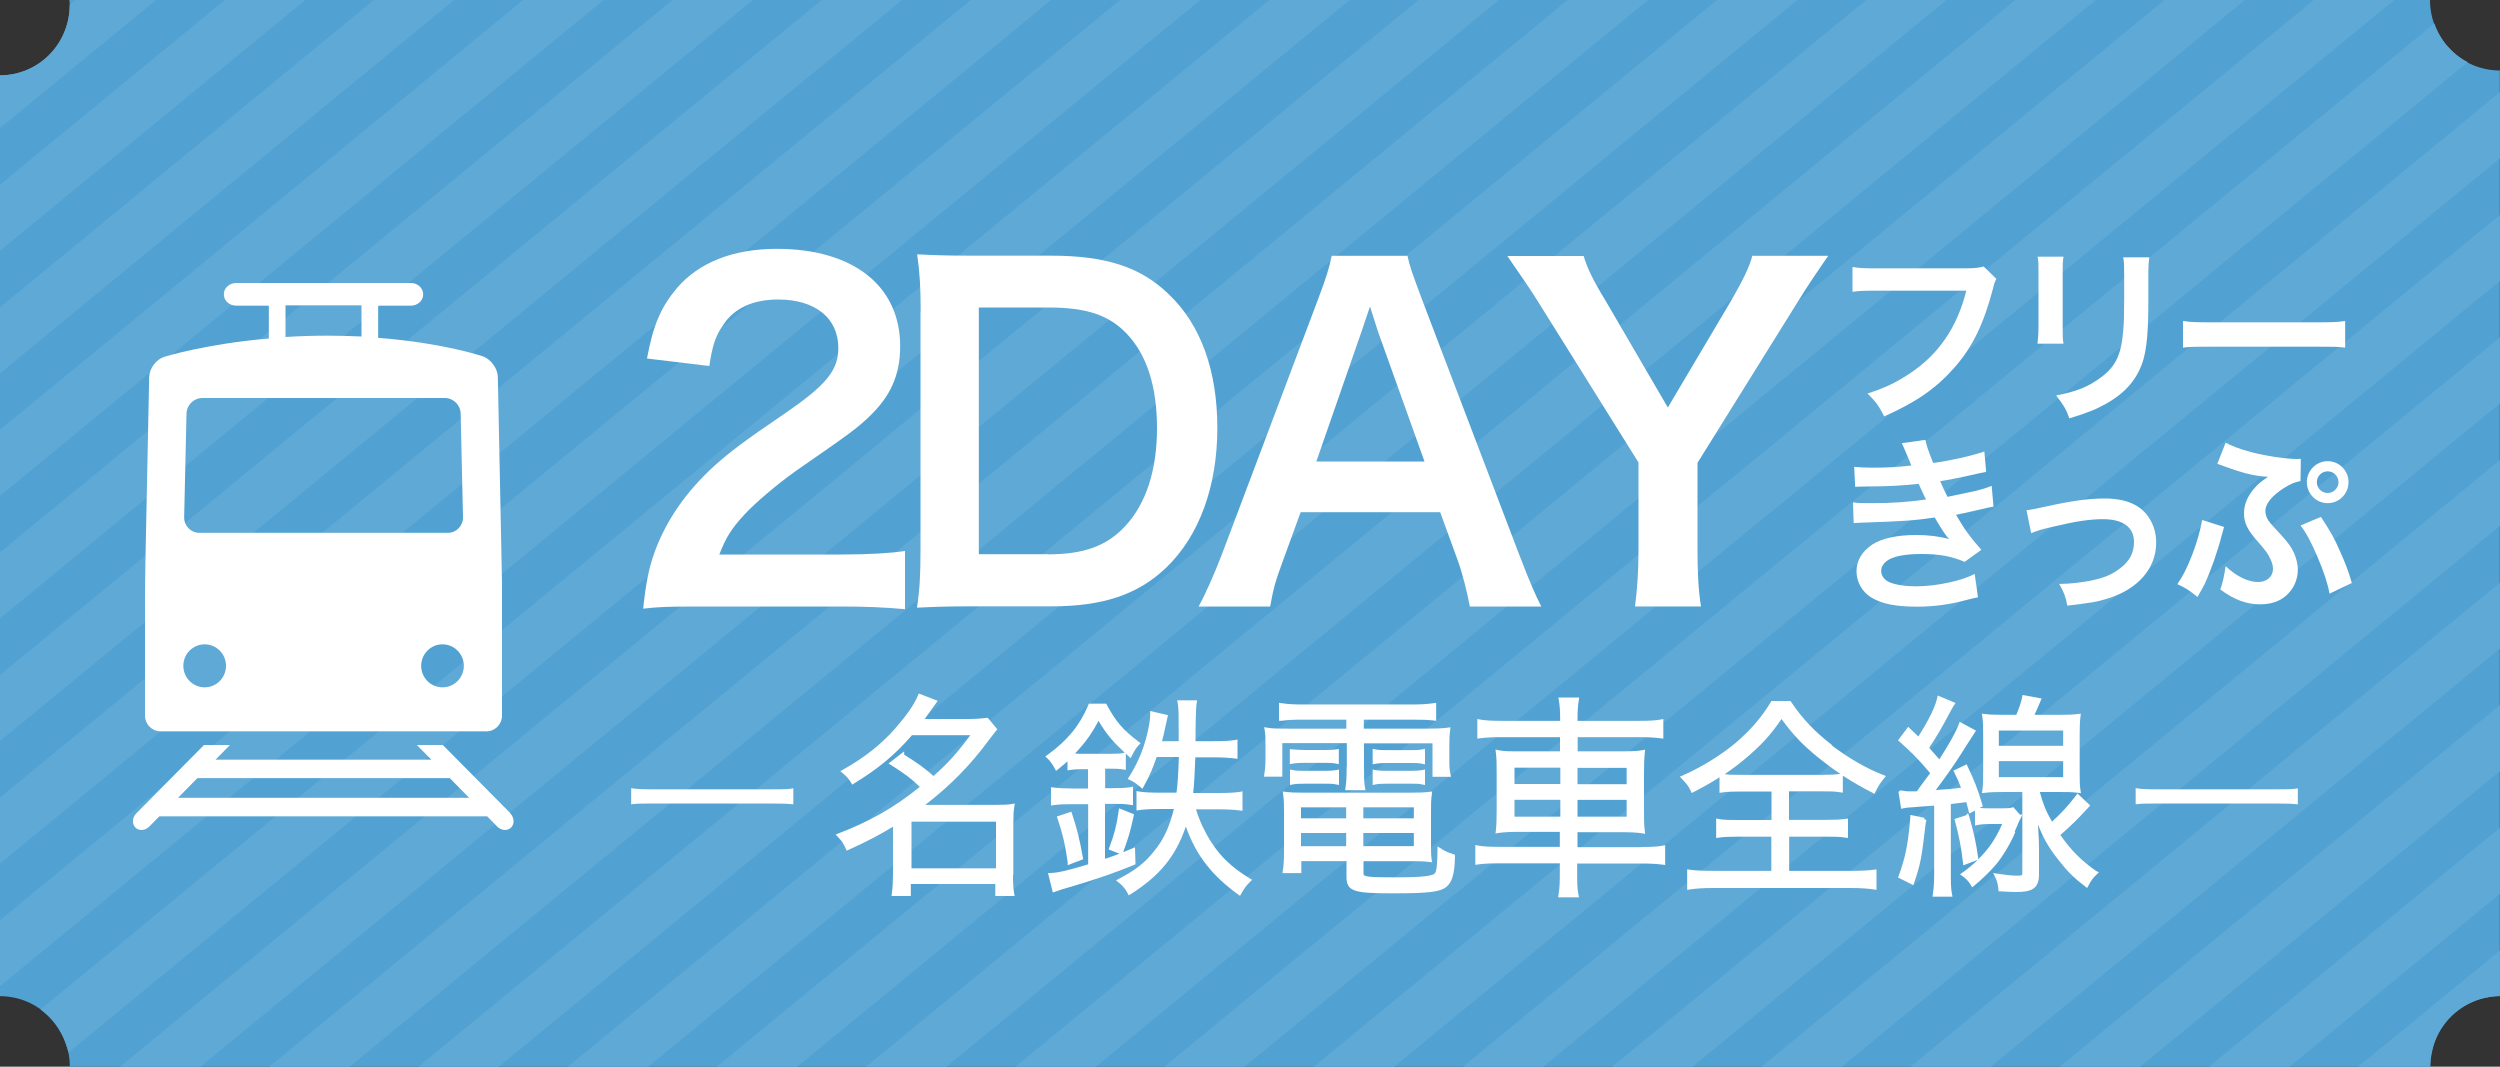 <?xml version="1.0" encoding="UTF-8"?><svg id="_レイヤー_1" xmlns="http://www.w3.org/2000/svg" width="150" height="64" viewBox="0 0 150 64"><rect x="0" y="0" width="150" height="64" fill="#333333" stroke="none"/><defs><style>.cls-1{fill:#fff;}.cls-2{fill:#51a2d2;}.cls-3{fill:#5fa9d6;}</style></defs><path class="cls-2" d="M149.99,59.77V4.23c-2.31,0-4.19-1.9-4.19-4.23H4.16c0,.1,.03,.19,.03,.29,0,2.34-1.87,4.23-4.19,4.23V59.77c2.31,0,4.19,1.9,4.19,4.23H145.81c0-2.34,1.87-4.23,4.19-4.23h0Z"/><g><polygon class="cls-3" points="132.55 53.25 132.79 53.05 149.99 38.92 149.99 34.97 130.62 50.87 130.62 50.87 130.38 51.07 114.63 64 119.45 64 132.55 53.25 132.55 53.25"/><path class="cls-3" d="M149.99,59.77v-2.74l-5.94,4.88h0l-.24,.19-2.32,1.9h4.32c0-.08,.02-.16,.02-.24,0-.12,.02-.25,.04-.37,.05-.31,.12-.62,.23-.91,.52-1.38,1.74-2.4,3.22-2.65,.22-.04,.45-.07,.68-.07h0Z"/><polygon class="cls-3" points="119.12 42.21 119.12 42.22 119.36 42.02 142.87 22.71 143.11 22.51 143.11 22.51 149.99 16.86 149.99 12.9 140.46 20.73 140.21 20.93 140.21 20.93 117.2 39.84 117.19 39.84 116.95 40.04 93.45 59.34 93.2 59.54 93.21 59.54 87.78 64 92.6 64 95.86 61.32 96.1 61.12 96.1 61.12 119.12 42.21"/><polygon class="cls-3" points="91.14 57.85 91.39 57.65 114.88 38.34 115.13 38.14 115.13 38.13 138.39 19.03 138.63 18.83 138.63 18.83 149.99 9.5 149.99 5.53 135.98 17.05 135.73 17.25 135.73 17.25 112.47 36.36 112.23 36.56 112.23 36.56 89.22 55.47 89.21 55.47 88.97 55.67 78.83 64 83.65 64 91.14 57.85 91.14 57.85"/><polygon class="cls-3" points="77.71 46.82 77.96 46.62 101.46 27.31 101.7 27.1 101.7 27.1 124.96 8 125.2 7.8 125.2 7.8 134.69 0 132.63 0 129.87 0 122.55 6.02 122.3 6.22 122.3 6.22 99.05 25.32 98.8 25.52 98.81 25.53 75.79 44.44 75.78 44.44 75.55 44.63 52.04 63.94 51.97 64 51.97 64 52.11 64 52.6 64 54.72 64 56.79 64 77.71 46.81 77.71 46.82"/><polygon class="cls-3" points="141.99 60.2 141.99 60.2 149.99 53.63 149.99 49.67 139.33 58.42 139.09 58.62 139.09 58.62 132.55 64 137.37 64 141.75 60.4 141.99 60.2"/><polygon class="cls-3" points="137.51 56.53 137.51 56.53 149.99 46.27 149.99 42.31 134.86 54.75 134.61 54.95 134.61 54.95 123.59 64 128.41 64 137.27 56.73 137.51 56.53"/><polygon class="cls-3" points="128.56 49.17 128.56 49.17 149.99 31.56 149.99 28.97 149.99 28.56 149.99 28.16 149.99 27.6 149.41 28.08 149.16 28.28 149.16 28.29 125.9 47.39 125.66 47.59 125.66 47.59 105.69 64 110.51 64 128.31 49.37 128.56 49.17"/><polygon class="cls-3" points="124.08 45.5 124.08 45.5 147.1 26.58 147.1 26.58 147.34 26.38 149.99 24.21 149.99 22.51 149.99 20.25 145.17 24.21 145.17 24.2 144.93 24.4 121.43 43.72 121.18 43.92 121.18 43.92 97.93 63.02 97.68 63.22 97.68 63.22 96.74 64 98.63 64 99.12 64 99.49 64 99.61 64 101.55 64 123.84 45.7 124.08 45.5"/><polygon class="cls-3" points="13.49 0 0 11.08 0 15.04 18.32 0 13.49 0"/><path class="cls-3" d="M4.53,0l-.35,.28h0c0,2.35-1.86,4.24-4.18,4.24v3.16L9.36,0H4.53Z"/><polygon class="cls-3" points="73.73 42.74 73.72 42.74 96.73 23.83 96.73 23.83 96.98 23.63 120.24 4.52 120.24 4.52 120.48 4.32 125.75 0 120.92 0 118.32 2.14 118.31 2.14 118.07 2.34 94.82 21.45 94.81 21.44 94.57 21.64 71.07 40.96 70.83 41.16 70.83 41.16 47.81 60.06 47.81 60.06 47.56 60.26 43.01 64 47.83 64 49.73 62.44 49.74 62.44 49.98 62.24 73.48 42.94 73.73 42.74"/><polygon class="cls-3" points="36.31 51.41 36.55 51.21 60.05 31.91 60.3 31.7 60.29 31.7 83.55 12.59 83.79 12.39 83.79 12.39 98.88 0 94.06 0 81.14 10.61 80.89 10.81 80.9 10.81 57.64 29.92 57.4 30.12 57.4 30.13 34.13 49.23 33.89 49.43 33.89 49.43 16.16 64 20.98 64 36.3 51.41 36.31 51.41"/><polygon class="cls-3" points="31.83 47.74 32.07 47.54 55.57 28.23 55.82 28.02 55.81 28.02 78.83 9.12 78.83 9.12 79.08 8.92 89.93 0 87.87 0 85.11 0 76.66 6.94 76.41 7.14 76.42 7.14 53.16 26.24 52.92 26.44 52.92 26.45 29.91 45.35 29.91 45.35 29.66 45.55 7.2 64 9.96 64 12.03 64 31.82 47.73 31.83 47.74"/><path class="cls-3" d="M87.15,53.77h0l23.26-19.1,.24-.2h0l23.02-18.92h0l.24-.2,14.15-11.62c-.93-.49-1.64-1.31-2-2.32l-14.32,11.76h0l-.24,.2-23.5,19.31-.25,.2h0l-23.26,19.1-.24,.2h0l-14.38,11.81h4.82l12.21-10.03,.24-.2h.01Z"/><polygon class="cls-3" points="82.67 50.09 82.67 50.09 105.69 31.18 105.69 31.18 105.94 30.99 129.19 11.88 129.19 11.88 129.44 11.68 143.65 0 138.83 0 127.28 9.5 127.27 9.49 127.02 9.7 103.77 28.81 103.76 28.8 103.52 29 80.02 48.31 79.77 48.51 79.78 48.51 60.93 64 65.75 64 82.43 50.29 82.67 50.09"/><polygon class="cls-3" points="5.46 25.26 5.46 25.26 28.71 6.16 28.96 5.96 28.96 5.96 36.21 0 31.39 0 26.3 4.18 26.06 4.38 26.06 4.38 3.04 23.29 3.04 23.28 2.8 23.48 0 25.78 0 29.75 5.21 25.47 5.46 25.26"/><polygon class="cls-3" points=".98 21.59 .98 21.59 24.23 2.48 24.48 2.28 24.48 2.28 27.25 0 22.43 0 21.82 .5 21.58 .7 21.58 .7 0 18.44 0 20.79 0 21.18 0 21.59 0 22.4 .74 21.79 .98 21.59"/><path class="cls-3" d="M4.34,62.96l23.26-19.1,.24-.2h0l23.26-19.11,.24-.2h0L74.6,5.24l.24-.2h0l6.14-5.04h-4.82l-3.97,3.26-.24,.2h0l-23.27,19.1-.24,.2h0l-23.26,19.11-.24,.2h0L2.43,60.57c.7,.51,1.23,1.23,1.52,2.07,.06,.17,.12,.34,.16,.51h-.01s.01,0,.01,0h0l.23-.19h0Z"/><polygon class="cls-3" points="23.36 39.98 23.36 39.98 46.62 20.87 46.87 20.67 46.87 20.67 70.12 1.56 70.37 1.36 70.36 1.36 72.02 0 68.71 0 68.22 0 67.73 0 67.2 0 44.21 18.89 43.97 19.09 43.97 19.09 20.7 38.19 20.46 38.4 20.46 38.4 0 55.21 0 59.17 23.12 40.18 23.36 39.98"/><polygon class="cls-3" points="18.89 36.3 18.89 36.29 42.14 17.19 42.39 16.99 42.39 16.99 63.07 0 58.25 0 39.73 15.21 39.49 15.41 39.49 15.41 16.23 34.52 15.99 34.72 15.99 34.72 0 47.85 0 51.81 18.64 36.5 18.89 36.3"/><polygon class="cls-3" points="14.41 32.63 14.41 32.62 37.66 13.51 37.91 13.31 37.91 13.31 54.12 0 49.3 0 35.25 11.53 35.01 11.73 35.01 11.73 11.76 30.84 11.51 31.04 11.51 31.05 0 40.5 0 44.46 14.17 32.82 14.41 32.63"/><polygon class="cls-3" points="9.93 28.94 9.93 28.94 33.19 9.84 33.44 9.64 33.44 9.64 45.17 0 43.1 0 40.35 0 30.78 7.86 30.54 8.06 30.54 8.06 7.28 27.16 7.03 27.36 7.03 27.37 0 33.14 0 35.41 0 37.1 9.69 29.14 9.93 28.94"/><polygon class="cls-3" points="45.75 58.37 45.75 58.37 69 39.26 69.25 39.06 69.24 39.05 92.26 20.15 92.26 20.15 92.51 19.95 116 .64 116.25 .44 116.25 .44 116.79 0 115.72 0 115.22 0 114.74 0 111.97 0 90.09 17.97 89.84 18.17 89.85 18.17 66.59 37.28 66.35 37.48 66.35 37.48 43.09 56.59 42.85 56.79 42.85 56.79 34.07 64 38.89 64 45.5 58.57 45.75 58.37"/><polygon class="cls-3" points="41.27 54.69 41.27 54.69 64.28 35.78 64.29 35.79 64.53 35.58 88.03 16.27 88.27 16.07 88.27 16.07 107.84 0 103.02 0 85.62 14.29 85.37 14.49 85.38 14.49 62.36 33.4 62.36 33.4 62.11 33.6 38.61 52.91 38.37 53.11 38.37 53.11 25.11 64 29.93 64 41.02 54.89 41.27 54.69"/></g><g><g><path class="cls-1" d="M41.96,36.39c-2.04,0-2.46,.03-3.37,.13,.16-1.51,.34-2.43,.68-3.38,.71-1.93,1.88-3.62,3.58-5.18,.92-.82,1.7-1.43,4.31-3.2,2.41-1.66,3.14-2.54,3.14-3.88,0-1.8-1.39-2.91-3.61-2.91-1.52,0-2.67,.53-3.32,1.56-.44,.63-.63,1.22-.81,2.43l-3.74-.45c.37-2.01,.84-3.09,1.8-4.23,1.31-1.53,3.37-2.35,5.99-2.35,4.58,0,7.4,2.22,7.4,5.84,0,1.74-.58,3.01-1.86,4.23-.73,.69-.99,.9-4.39,3.25-1.15,.82-2.46,1.93-3.11,2.64-.78,.85-1.1,1.37-1.49,2.38h7.32c1.65,0,2.96-.08,3.82-.21v3.49c-1.23-.11-2.28-.16-3.95-.16,0,0-8.39,0-8.39,0Z"/><path class="cls-1" d="M55.24,18.7c0-1.48-.05-2.27-.21-3.44,1.05,.05,1.67,.08,3.32,.08h4.73c3.27,0,5.39,.69,7.06,2.33,1.91,1.82,2.9,4.57,2.9,8.01s-1.05,6.45-3.09,8.4c-1.67,1.59-3.77,2.3-6.85,2.3h-4.76c-1.6,0-2.25,.03-3.32,.08,.16-1.08,.21-1.9,.21-3.49v-14.27h0Zm7.64,14.56c2.14,0,3.53-.5,4.63-1.69,1.26-1.35,1.91-3.38,1.91-5.87s-.6-4.39-1.8-5.66c-1.07-1.14-2.43-1.59-4.71-1.59h-4.18v14.8h4.15Z"/><path class="cls-1" d="M88.19,36.39c-.16-.87-.45-2.01-.73-2.78l-1.05-2.88h-8.37l-1.05,2.88c-.47,1.27-.58,1.67-.78,2.78h-4.29c.39-.71,.92-1.9,1.39-3.12l5.75-15.25c.5-1.32,.71-1.98,.84-2.67h4.55c.13,.63,.29,1.06,.89,2.67l5.81,15.25c.65,1.69,.97,2.43,1.33,3.12h-4.29Zm-5.52-16.52c-.1-.29-.18-.61-.47-1.48-.28,.83-.45,1.32-.5,1.48l-2.72,7.82h6.49s-2.8-7.82-2.8-7.82Z"/><path class="cls-1" d="M98.1,36.39c.13-1,.21-2.06,.21-3.41v-5.23l-6.04-9.67c-.39-.63-.99-1.51-1.83-2.72h4.58c.21,.71,.55,1.43,1.26,2.59l3.79,6.5,3.84-6.48c.65-1.14,1.05-1.93,1.23-2.62h4.55c-.37,.53-1.36,1.98-1.8,2.72l-6.04,9.7v5.21c0,1.32,.05,2.41,.21,3.41h-3.96Z"/></g><g><path class="cls-1" d="M119.79,16.72c-.1,.19-.14,.28-.19,.52-.57,2.19-1.24,3.57-2.33,4.81-1.11,1.26-2.33,2.1-4.22,2.93-.32-.62-.46-.84-1-1.37,1-.32,1.65-.62,2.49-1.17,1.77-1.16,2.88-2.78,3.44-5h-5.4c-.76,0-1.02,.01-1.43,.07v-1.49c.44,.07,.68,.08,1.45,.08h5.21c.64,0,.86-.02,1.21-.11l.77,.75v-.02h0Z"/><path class="cls-1" d="M123.81,15.41c-.05,.32-.05,.42-.05,1.03v3.17c0,.57,0,.72,.05,1.01h-1.56c.03-.26,.06-.62,.06-1.03v-3.16c0-.59,0-.73-.05-1.03h1.55Zm5.15,.04c-.04,.29-.06,.41-.06,1.07v1.55c0,1.79-.09,2.75-.29,3.48-.33,1.15-1.06,2.01-2.24,2.67-.6,.34-1.17,.57-2.21,.88-.2-.56-.32-.76-.79-1.37,1.11-.22,1.77-.46,2.45-.92,1.07-.71,1.44-1.41,1.57-2.93,.05-.49,.06-1,.06-1.92v-1.43c0-.58,0-.83-.06-1.09h1.57Z"/><path class="cls-1" d="M130.98,19.26c.5,.07,.72,.08,1.84,.08h6.05c1.12,0,1.34-.01,1.84-.08v1.6c-.45-.06-.58-.06-1.85-.06h-6.03c-1.27,0-1.4,0-1.85,.06v-1.6h0Z"/><path class="cls-1" d="M111.25,28.01c.33,.03,.59,.05,1.09,.05,.86,0,1.48-.03,2.34-.13-.02-.06-.06-.16-.12-.3-.28-.67-.44-1.02-.45-1.04l1.42-.2c.04,.29,.16,.63,.46,1.39,.97-.13,2.28-.42,3.07-.69l.11,1.22c-.07,.01-.2,.04-.39,.08-.76,.18-2.02,.44-2.37,.48,.18,.42,.25,.57,.44,.94,.98-.21,1.5-.32,1.57-.33,.65-.16,.78-.21,1.08-.33l.11,1.25c-.22,.03-.45,.08-.72,.15-.46,.11-.84,.19-1.11,.25-.19,.04-.33,.07-.42,.09,.59,.99,.77,1.23,1.52,2.1l-1,.72c-.82-.34-1.5-.47-2.61-.47-.86,0-1.52,.11-1.91,.32-.32,.18-.49,.42-.49,.7s.19,.54,.49,.67c.36,.16,.96,.25,1.62,.25,1.18,0,2.78-.34,3.5-.75l.2,1.41c-.15,.02-.39,.08-.74,.17-.96,.26-1.91,.39-2.91,.39-1.3,0-2.13-.17-2.77-.56-.54-.34-.87-.93-.87-1.57s.34-1.19,.95-1.6c.59-.38,1.5-.57,2.65-.57,.69,0,1.35,.08,1.96,.24-.18-.17-.4-.49-.87-1.29-1.2,.18-1.93,.23-4.39,.31-.19,.01-.27,.01-.47,.03l-.04-1.25c.33,.05,.4,.05,1.17,.05,1.19,0,2.13-.07,3.21-.22-.07-.14-.11-.21-.2-.42-.11-.24-.15-.31-.24-.52-.91,.1-1.73,.15-3.04,.16-.48,0-.53,.01-.77,.02l-.06-1.22v.02h0Z"/><path class="cls-1" d="M121.58,30.61c.21-.01,.61-.09,1.18-.22,1.54-.34,2.57-.48,3.51-.48,1.29,0,2.17,.38,2.68,1.17,.28,.44,.42,.92,.42,1.48,0,1.53-1.07,2.77-2.87,3.34-.7,.22-.99,.26-2.46,.44-.11-.57-.2-.79-.49-1.31h.17c.42,0,1.06-.07,1.61-.17,.89-.17,1.39-.38,1.9-.78,.54-.41,.81-.92,.81-1.55,0-.9-.66-1.38-1.86-1.38-.78,0-1.66,.13-2.99,.45-.73,.17-.93,.23-1.32,.39l-.28-1.38h0Z"/><path class="cls-1" d="M133.44,31.63c-.04,.17-.06,.2-.14,.5-.24,.95-.66,2.13-1.02,2.91-.04,.09-.19,.36-.43,.78-.48-.39-.68-.53-1.21-.77,.36-.53,.57-.94,.91-1.81,.28-.75,.45-1.33,.58-2.04l1.32,.42h-.01Zm4.56-2.76c-.31,.06-.58,.17-.96,.41-.73,.47-1.12,.95-1.12,1.38,0,.13,.05,.31,.1,.42,.11,.22,.16,.28,.84,1.01,.41,.45,.64,.76,.78,1.09,.15,.34,.23,.69,.23,1.01,0,.6-.27,1.19-.73,1.57-.4,.34-.91,.5-1.54,.5-.81,0-1.58-.29-2.38-.89,.17-.52,.21-.72,.32-1.4,.64,.61,1.34,.95,1.95,.95,.52,0,.89-.32,.89-.79,0-.2-.06-.4-.18-.64-.14-.29-.26-.45-.7-.96-.66-.73-.86-1.16-.86-1.74,0-.53,.22-1.03,.62-1.49,.23-.26,.35-.37,.82-.69-.08,0-.2-.02-.37-.03-.68-.08-1.28-.24-2.28-.61-.19-.07-.23-.09-.39-.14l.5-1.27c.33,.18,.79,.37,1.51,.56,.83,.23,2.12,.42,2.77,.42,.03,0,.11,0,.23-.01l-.02,1.34h-.03Zm1.26,2.15c.57,.87,.82,1.31,1.12,2.01,.36,.8,.53,1.25,.73,1.95l-1.34,.64c-.11-.63-.34-1.31-.73-2.23-.38-.88-.68-1.45-1.01-1.86l1.23-.52h0Zm1.65-2.09c0,.7-.56,1.26-1.25,1.26s-1.25-.57-1.25-1.26,.56-1.26,1.25-1.26,1.25,.56,1.25,1.26Zm-1.9,0c0,.36,.29,.65,.65,.65s.65-.3,.65-.65-.28-.65-.65-.65-.65,.3-.65,.65Z"/></g><g><path class="cls-1" d="M37.87,47.29c.34,.06,.66,.07,1.46,.07h6.84c.87,0,1.06,0,1.43-.06v.96c-.38-.04-.65-.05-1.44-.05h-6.83c-.86,0-1.11,0-1.46,.05v-.98h0Z"/><g><path class="cls-1" d="M60.8,52.5v-3.11c0-.41,.01-.7,.06-1.01l.03-.17-.17,.03c-.25,.04-.47,.05-.9,.05h-4.3c1.54-1.19,2.73-2.41,3.83-3.91l.13-.17c.13-.17,.19-.25,.29-.37l.07-.08-.57-.69h-.07c-.36,.05-.71,.07-1.17,.07h-2.55c.17-.23,.4-.55,.69-.96l.09-.13-1.13-.44-.05,.11c-.24,.57-.67,1.19-1.39,2.01-.84,.95-1.83,1.73-3.11,2.45l-.16,.09,.14,.12c.26,.21,.37,.35,.51,.58l.06,.11,.11-.07c1.45-.88,2.49-1.75,3.48-2.9h3.5c-.77,1.05-1.32,1.66-2.21,2.45-.59-.52-.91-.74-1.76-1.28v-.2l-.94,.73,.15,.09c.87,.55,1.19,.8,1.73,1.31-1.55,1.25-2.98,2.06-4.87,2.79l-.18,.07,.13,.14c.26,.27,.35,.42,.48,.72l.05,.11,.11-.05c1.13-.51,1.87-.9,2.67-1.39v2.89c0,.32-.02,.79-.07,1.13l-.02,.14h1.16v-.72h5.07v.72h1.16l-.03-.15c-.05-.24-.07-.66-.07-1.12Zm-1.04-3.2v2.8h-5.07v-2.8h5.07Z"/><path class="cls-1" d="M68.13,51.84l-.03-1-.17,.07c-.21,.08-.38,.16-.54,.22,.3-.83,.42-1.19,.63-2.17l.02-.1-.9-.36-.02,.16c-.12,.84-.25,1.37-.56,2.19l-.04,.12,.65,.25c-.33,.13-.57,.21-.87,.31v-3.3h.4c.49,0,.79,0,1.13,.06l.15,.02v-1.11l-.15,.03c-.29,.05-.63,.06-1.12,.06h-.4v-1.17h.27c.39,0,.58,.01,.83,.05l.14,.02v-.97c.05,.05,.11,.1,.17,.16l.12,.11,.07-.14c.16-.31,.24-.46,.43-.66l.1-.1-.11-.08c-.93-.69-1.38-1.21-1.92-2.22l-.04-.07h-1.04l-.03,.08c-.53,1.25-1.25,2.12-2.46,3l-.12,.09,.11,.1c.18,.17,.33,.38,.46,.63l.07,.13,.12-.09c.26-.21,.4-.33,.57-.48v.54l.14-.02c.28-.04,.53-.05,.82-.05h.27s0,1.16,0,1.16h-.9c-.51,0-.86-.02-1.18-.06l-.14-.02v1.1l.14-.02c.35-.05,.67-.06,1.17-.06h.92v3.61c-1.31,.39-1.78,.5-2.26,.52h-.15s.29,1.17,.29,1.17l.23-.08c.3-.1,.42-.15,.7-.22,1.66-.49,2.76-.87,3.93-1.35l.08-.03Zm-.71-6.66c-.23,.04-.48,.05-.82,.05h-1.57c-.2,0-.37,0-.53-.02,.6-.63,1-1.18,1.41-1.96,.48,.81,.87,1.25,1.58,1.92h-.08Z"/><path class="cls-1" d="M72.67,50.53c-.39-.62-.7-1.28-.91-1.97h1.36c.48,0,.9,.02,1.29,.07l.14,.02v-1.17l-.15,.03c-.29,.05-.72,.07-1.31,.07h-1.5c.06-.55,.09-1.08,.13-2.14h1.12c.48,0,.95,.03,1.27,.07l.14,.02v-1.16l-.15,.03c-.3,.05-.65,.07-1.29,.07h-1.08c0-.89,.02-2.02,.07-2.3l.03-.15h-1.2l.03,.15c.06,.36,.06,.66,.06,1.68v.62h-1c.07-.24,.12-.46,.18-.76l.06-.26c.03-.13,.04-.21,.09-.42l.03-.12-1.07-.25v.16c0,.25-.02,.45-.08,.75-.21,1.13-.59,2.1-1.19,3.05l-.08,.12,.13,.06c.24,.11,.37,.2,.64,.43l.12,.1,.07-.14c.37-.67,.53-1.05,.78-1.77h1.33c-.03,.99-.07,1.61-.14,2.14h-1c-.55,0-.97-.02-1.25-.07l-.15-.03v1.17l.14-.02c.31-.05,.72-.07,1.27-.07h.83c-.26,1.08-.63,1.87-1.21,2.56-.53,.67-1.1,1.11-2.09,1.63l-.17,.09,.15,.12c.26,.21,.41,.39,.55,.66l.06,.12,.12-.07c1.75-1.11,2.7-2.27,3.31-4.06,.6,1.71,1.56,2.94,3.14,4.08l.11,.08,.07-.12c.18-.32,.27-.46,.54-.73l.12-.11-.14-.08c-1.06-.65-1.74-1.28-2.32-2.19Z"/><path class="cls-1" d="M64.99,51.55l-.02-.1c-.19-1.09-.35-1.73-.65-2.63l-.04-.12-.87,.29,.04,.12c.33,.99,.47,1.6,.61,2.62v.18s.94-.36,.94-.36Z"/><path class="cls-1" d="M80.8,46.02c0,.58-.02,.92-.07,1.24l-.02,.15h1.22l-.03-.15c-.06-.33-.06-.6-.06-1.24v-1.42h4.11v2.01h1.11l-.03-.15c-.07-.32-.07-.54-.07-.93v-.76c0-.43,.01-.67,.05-.96l.02-.17-.17,.02c-.36,.05-.72,.06-1.39,.06h-3.64v-.54h2.99c.57,0,.82,.01,1.21,.05l.14,.02v-1.08l-.14,.02c-.36,.05-.71,.08-1.25,.08h-6.62c-.5,0-.89-.02-1.28-.08l-.14-.02v1.08h.14c.43-.06,.77-.07,1.25-.07h2.65v.54h-3.4c-.66,0-1.02,0-1.36-.06l-.17-.03,.03,.17c.05,.3,.05,.56,.05,.95v.76c0,.36-.02,.62-.07,.94l-.02,.15h1.1v-2.01h3.87v1.42Z"/><path class="cls-1" d="M86.51,50.94l-.26-.15v.21c-.01,.77-.04,1.31-.18,1.42-.23,.19-1.25,.22-2.33,.22-1.64,0-1.93-.03-1.93-.22v-.75h2.82c.45,0,.78,0,1.13,.05l.17,.02-.03-.17c-.04-.25-.04-.5-.04-.91v-1.88c0-.46,0-.8,.05-1.13l.02-.16-.16,.02c-.32,.04-.65,.05-1.14,.05h-6.42c-.52,0-.78-.01-1.08-.05l-.17-.02,.03,.17c.05,.34,.05,.67,.05,1.13v2.38c0,.43-.02,.77-.07,1.07l-.02,.15h1.13v-.72h2.71v.95c0,.89,.5,.98,2.83,.98,2.06,0,2.77-.08,3.14-.37,.36-.27,.52-.78,.54-1.85v-.09s-.08-.03-.08-.03c-.42-.14-.48-.18-.69-.3Zm-4.71-1.84v-.66h3.03v.66h-3.03Zm0,1.67v-.79h3.03v.79h-3.03Zm-1.03-2.33v.66h-2.71v-.66h2.71Zm0,1.54v.79h-2.71v-.79h2.71Z"/><path class="cls-1" d="M85.5,44.93l-.15,.03c-.2,.04-.42,.05-.71,.05h-1.38c-.38,0-.57-.01-.75-.05l-.15-.03v.93l.15-.03c.22-.04,.44-.05,.75-.05h1.38c.29,0,.5,0,.71,.05l.15,.03v-.93Z"/><path class="cls-1" d="M79.48,46.25h-1.18c-.32,0-.55,0-.75-.05l-.15-.03v.93l.15-.03c.21-.04,.38-.05,.75-.05h1.18c.29,0,.49,0,.71,.05l.15,.03v-.93l-.15,.03c-.22,.04-.42,.05-.71,.05Z"/><path class="cls-1" d="M84.64,46.25h-1.38c-.38,0-.57-.01-.75-.05l-.15-.03v.93l.15-.03c.21-.04,.39-.05,.75-.05h1.38c.29,0,.5,0,.71,.05l.15,.03v-.93l-.15,.03c-.2,.04-.43,.05-.71,.05Z"/><path class="cls-1" d="M80.34,44.94l-.15,.02c-.17,.03-.39,.04-.71,.04h-1.18c-.32,0-.48-.02-.67-.03l-.24-.02v.9l.15-.03c.23-.04,.45-.05,.75-.05h1.18c.28,0,.5,0,.71,.05l.15,.03v-.92Z"/><path class="cls-1" d="M98.48,50.83h-3.83v-.9h2.46c.73,0,1.12,.02,1.43,.07l.17,.03-.02-.17c-.05-.4-.05-.62-.05-1.35v-2.02c0-.73,.01-.94,.05-1.34l.02-.17-.17,.03c-.31,.06-.64,.07-1.41,.07h-2.47v-.85h3.71c.51,0,.89,.02,1.29,.07l.14,.02v-1.18l-.15,.03c-.32,.06-.66,.08-1.31,.08h-3.69v-.04c0-.51,.02-.84,.08-1.21l.02-.15h-1.25l.03,.15c.06,.35,.08,.68,.08,1.21v.04h-3.54c-.58,0-.94-.02-1.28-.08l-.15-.03v1.18l.14-.02c.35-.05,.74-.07,1.27-.07h3.55v.85h-2.31c-.73,0-1.09,0-1.39-.07l-.17-.04,.02,.17c.05,.41,.05,.64,.05,1.38v1.98c0,.75-.01,.96-.05,1.35l-.02,.16,.16-.03c.32-.05,.72-.07,1.46-.07h2.24v.9h-3.65c-.61,0-.96-.02-1.27-.08l-.15-.03v1.19l.14-.02c.32-.05,.73-.07,1.28-.07h3.65v.49c0,.68-.01,.96-.08,1.4l-.02,.15h1.25l-.03-.15c-.08-.4-.08-.69-.08-1.39v-.49h3.83c.54,0,.92,.02,1.31,.07l.14,.02v-1.19l-.15,.03c-.31,.06-.65,.08-1.31,.08Zm-.88-2.84v1.01h-2.95v-1.01h2.95Zm-2.95-.94v-.98h2.95v.98h-2.95Zm-3.78-.01v-.98h2.75v.98h-2.75Zm2.75,.95v1.01h-2.75v-1.01h2.75Z"/><path class="cls-1" d="M109.93,44.71c-1.07-.83-1.78-1.58-2.46-2.59l-.04-.06h-1.14l-.04,.06c-.55,.92-1.23,1.7-2.12,2.46-.9,.75-2.08,1.47-3.17,1.95l-.17,.07,.12,.13c.28,.29,.39,.42,.54,.73l.05,.12,.12-.06c.55-.28,1.06-.57,1.55-.88v.93l.14-.02c.34-.05,.66-.06,1.17-.06h1.81v1.71h-2c-.53,0-.86,0-1.17-.06l-.15-.03v1.17l.14-.02c.33-.05,.67-.06,1.17-.06h2v2.05h-3.5c-.62,0-1.06-.02-1.41-.07l-.14-.02v1.23l.14-.02c.38-.06,.83-.09,1.4-.09h8.31c.54,0,.99,.03,1.37,.09l.14,.02v-1.23l-.14,.02c-.35,.05-.77,.07-1.38,.07h-3.72v-2.05h2.24c.5,0,.81,0,1.15,.06l.14,.02v-1.17l-.15,.02c-.32,.05-.62,.06-1.15,.06h-2.24v-1.71h1.94c.5,0,.82,0,1.15,.06l.14,.02v-1.02c.57,.37,1.17,.72,1.79,1.03l.11,.06,.05-.11c.17-.34,.3-.55,.53-.83l.11-.13-.16-.06c-.99-.38-2.07-1-3.11-1.79Zm-.59,1.78h-4.89c-.43,0-.68,0-.97-.04,.51-.34,.99-.71,1.46-1.12,.84-.73,1.36-1.32,1.95-2.19,.71,.97,1.29,1.58,2.25,2.35,.41,.33,.84,.65,1.28,.94-.33,.05-.6,.06-1.09,.06Z"/><path class="cls-1" d="M120.88,49.9c.21-.52,.34-.78,.38-.85l.08-.18h-.15l-.39-.44-.07,.02c-.14,.04-.29,.05-.63,.05h-.65c-.31,0-.49,0-.67-.03l.19-.09-.03-.1c-.29-.97-.46-1.4-.89-2.31l-.05-.11-.8,.38,.06,.11c.2,.4,.27,.57,.4,.91-.57,.08-.7,.09-1.51,.14,.63-.84,1.12-1.54,1.5-2.14l.36-.57c.18-.28,.34-.53,.48-.74l.07-.11-.98-.53-.05,.13c-.18,.49-.56,1.17-1.17,2.12-.25-.29-.38-.43-.61-.69,.43-.64,.8-1.28,1.2-2.04,.14-.28,.22-.4,.3-.52l.08-.13-1.07-.45-.03,.15c-.12,.55-.5,1.31-1.13,2.31-.08-.08-.16-.15-.25-.24l-.36-.34-.61,.81,.09,.08c.66,.58,1.11,1.02,1.84,1.89-.15,.2-.33,.45-.55,.74l-.25,.35c-.21,0-.39,0-.46,0-.15,0-.23-.01-.34-.03l-.14-.02h-.07s-.09,.09-.09,.09l.16,1.01,.13-.03c.17-.04,.28-.05,.5-.06l.62-.05c.31-.02,.55-.04,.73-.05v4.05c0,.51-.02,.9-.08,1.27l-.02,.14h1.2l-.03-.15c-.07-.34-.07-.71-.07-1.26v-4.15c.37-.04,.5-.06,.93-.11,.04,.14,.06,.24,.12,.46l.05,.22,.35-.17v.89l.15-.03c.24-.05,.48-.06,.84-.06h.64c-.38,.88-.83,1.53-1.44,2.12v-.09c-.13-.96-.28-1.57-.54-2.49l-.07-.19-.13,.13-.68,.22,.03,.12c.22,.82,.37,1.54,.48,2.5l.02,.16,.87-.33c-.27,.26-.57,.52-.93,.77l-.14,.1,.14,.1c.25,.18,.38,.33,.52,.56l.07,.12,.11-.09c.49-.4,.94-.84,1.34-1.3,.41-.5,.9-1.33,1.14-1.93Z"/><path class="cls-1" d="M115.47,49.07l-.85-.17v.14c-.13,1.58-.29,2.4-.7,3.51l-.04,.1,.92,.46,.05-.14c.39-1.16,.44-1.42,.7-3.64h.02s0-.15,0-.15l-.12-.02,.02-.11Z"/><path class="cls-1" d="M125.81,52.29c-.93-.65-1.53-1.25-2.19-2.19,.66-.57,1.07-.98,1.71-1.68l.08-.09-.76-.72-.08,.11c-.52,.67-.9,1.08-1.45,1.58-.37-.64-.55-1.1-.73-1.78h1.12c.49,0,.84,0,1.18,.05l.17,.02-.03-.17c-.05-.31-.05-.61-.05-1.16v-2.08c0-.59,.01-.87,.05-1.2l.02-.16-.16,.02c-.33,.04-.6,.05-1.2,.05h-1.42c.15-.34,.23-.5,.37-.84l.06-.14-1.15-.21-.02,.12c-.06,.32-.15,.57-.35,1.07h-.72c-.59,0-.87-.01-1.18-.05l-.17-.02,.03,.17c.05,.34,.05,.69,.05,1.18v2.08c0,.49,0,.84-.05,1.18l-.02,.16,.16-.02c.33-.04,.69-.05,1.19-.05h1.07v4.88c0,.1,0,.14-.31,.14s-.66-.04-1.2-.12l-.24-.04,.11,.22c.12,.24,.16,.39,.21,.78v.1s.11,0,.11,0c.24,.02,.72,.04,.96,.04,.86,0,1.36-.17,1.36-1.03v-1.62c0-.39-.02-.79-.06-1.4,.31,.81,.65,1.4,1.23,2.13,.53,.68,.92,1.07,1.6,1.59l.12,.09,.07-.13c.17-.33,.3-.5,.51-.69l.12-.11-.13-.09Zm-5.88-7.54v-.92h3.86v.92h-3.86Zm3.86,.92v.96h-3.86v-.96h3.86Z"/></g><path class="cls-1" d="M128.15,47.29c.34,.06,.66,.07,1.46,.07h6.84c.87,0,1.06,0,1.42-.06v.96c-.38-.04-.65-.05-1.44-.05h-6.83c-.86,0-1.11,0-1.46,.05v-.98h.01Z"/></g></g><g><path class="cls-1" d="M30.64,48.81l-4.07-4.11h-1.56l.87,.88H12.93l.87-.88h-1.56l-1.05,1.06s-.08,.07-.11,.11l-2.91,2.94c-.24,.24-.26,.62-.05,.84s.59,.19,.83-.05l.61-.62H29.23l.61,.62c.24,.24,.61,.27,.83,.05,.21-.22,.19-.59-.05-.84,0,0,.02,0,.02,0Zm-19.96-.94l1.16-1.18h15.15l1.16,1.18H10.68Z"/><path class="cls-1" d="M30.1,33.93l-.23-11.31c-.01-.52-.42-1.07-.9-1.24,0,0-2.33-.8-6.28-1.11v-1.93h1.96c.41,0,.74-.3,.74-.68s-.33-.68-.74-.68H14.17c-.41,0-.74,.3-.74,.68s.33,.68,.74,.68h1.96v1.97c-3.83,.33-6.27,1.1-6.27,1.1-.49,.15-.9,.7-.91,1.22l-.23,11.31c-.01,.52-.02,1.36-.02,1.88v7.12c0,.52,.42,.94,.93,.94H29.19c.51,0,.93-.42,.93-.94v-7.12c0-.52,0-1.36-.02-1.88h0Zm-12.97-15.61h4.56v1.87c-.66-.03-1.35-.05-2.07-.05-.87,0-1.7,.03-2.49,.08v-1.89h0Zm-5.94,6.5c.01-.52,.44-.94,.95-.94h14.55c.51,0,.94,.42,.95,.94l.14,6.21c.01,.52-.4,.94-.91,.94H11.96c-.51,0-.92-.42-.91-.94l.14-6.21Zm1.09,16.42c-.71,0-1.28-.58-1.28-1.29s.57-1.29,1.28-1.29,1.28,.58,1.28,1.29-.57,1.29-1.28,1.29Zm14.27,0c-.71,0-1.28-.58-1.28-1.29s.57-1.29,1.28-1.29,1.28,.58,1.28,1.29-.57,1.29-1.28,1.29Z"/></g></svg>